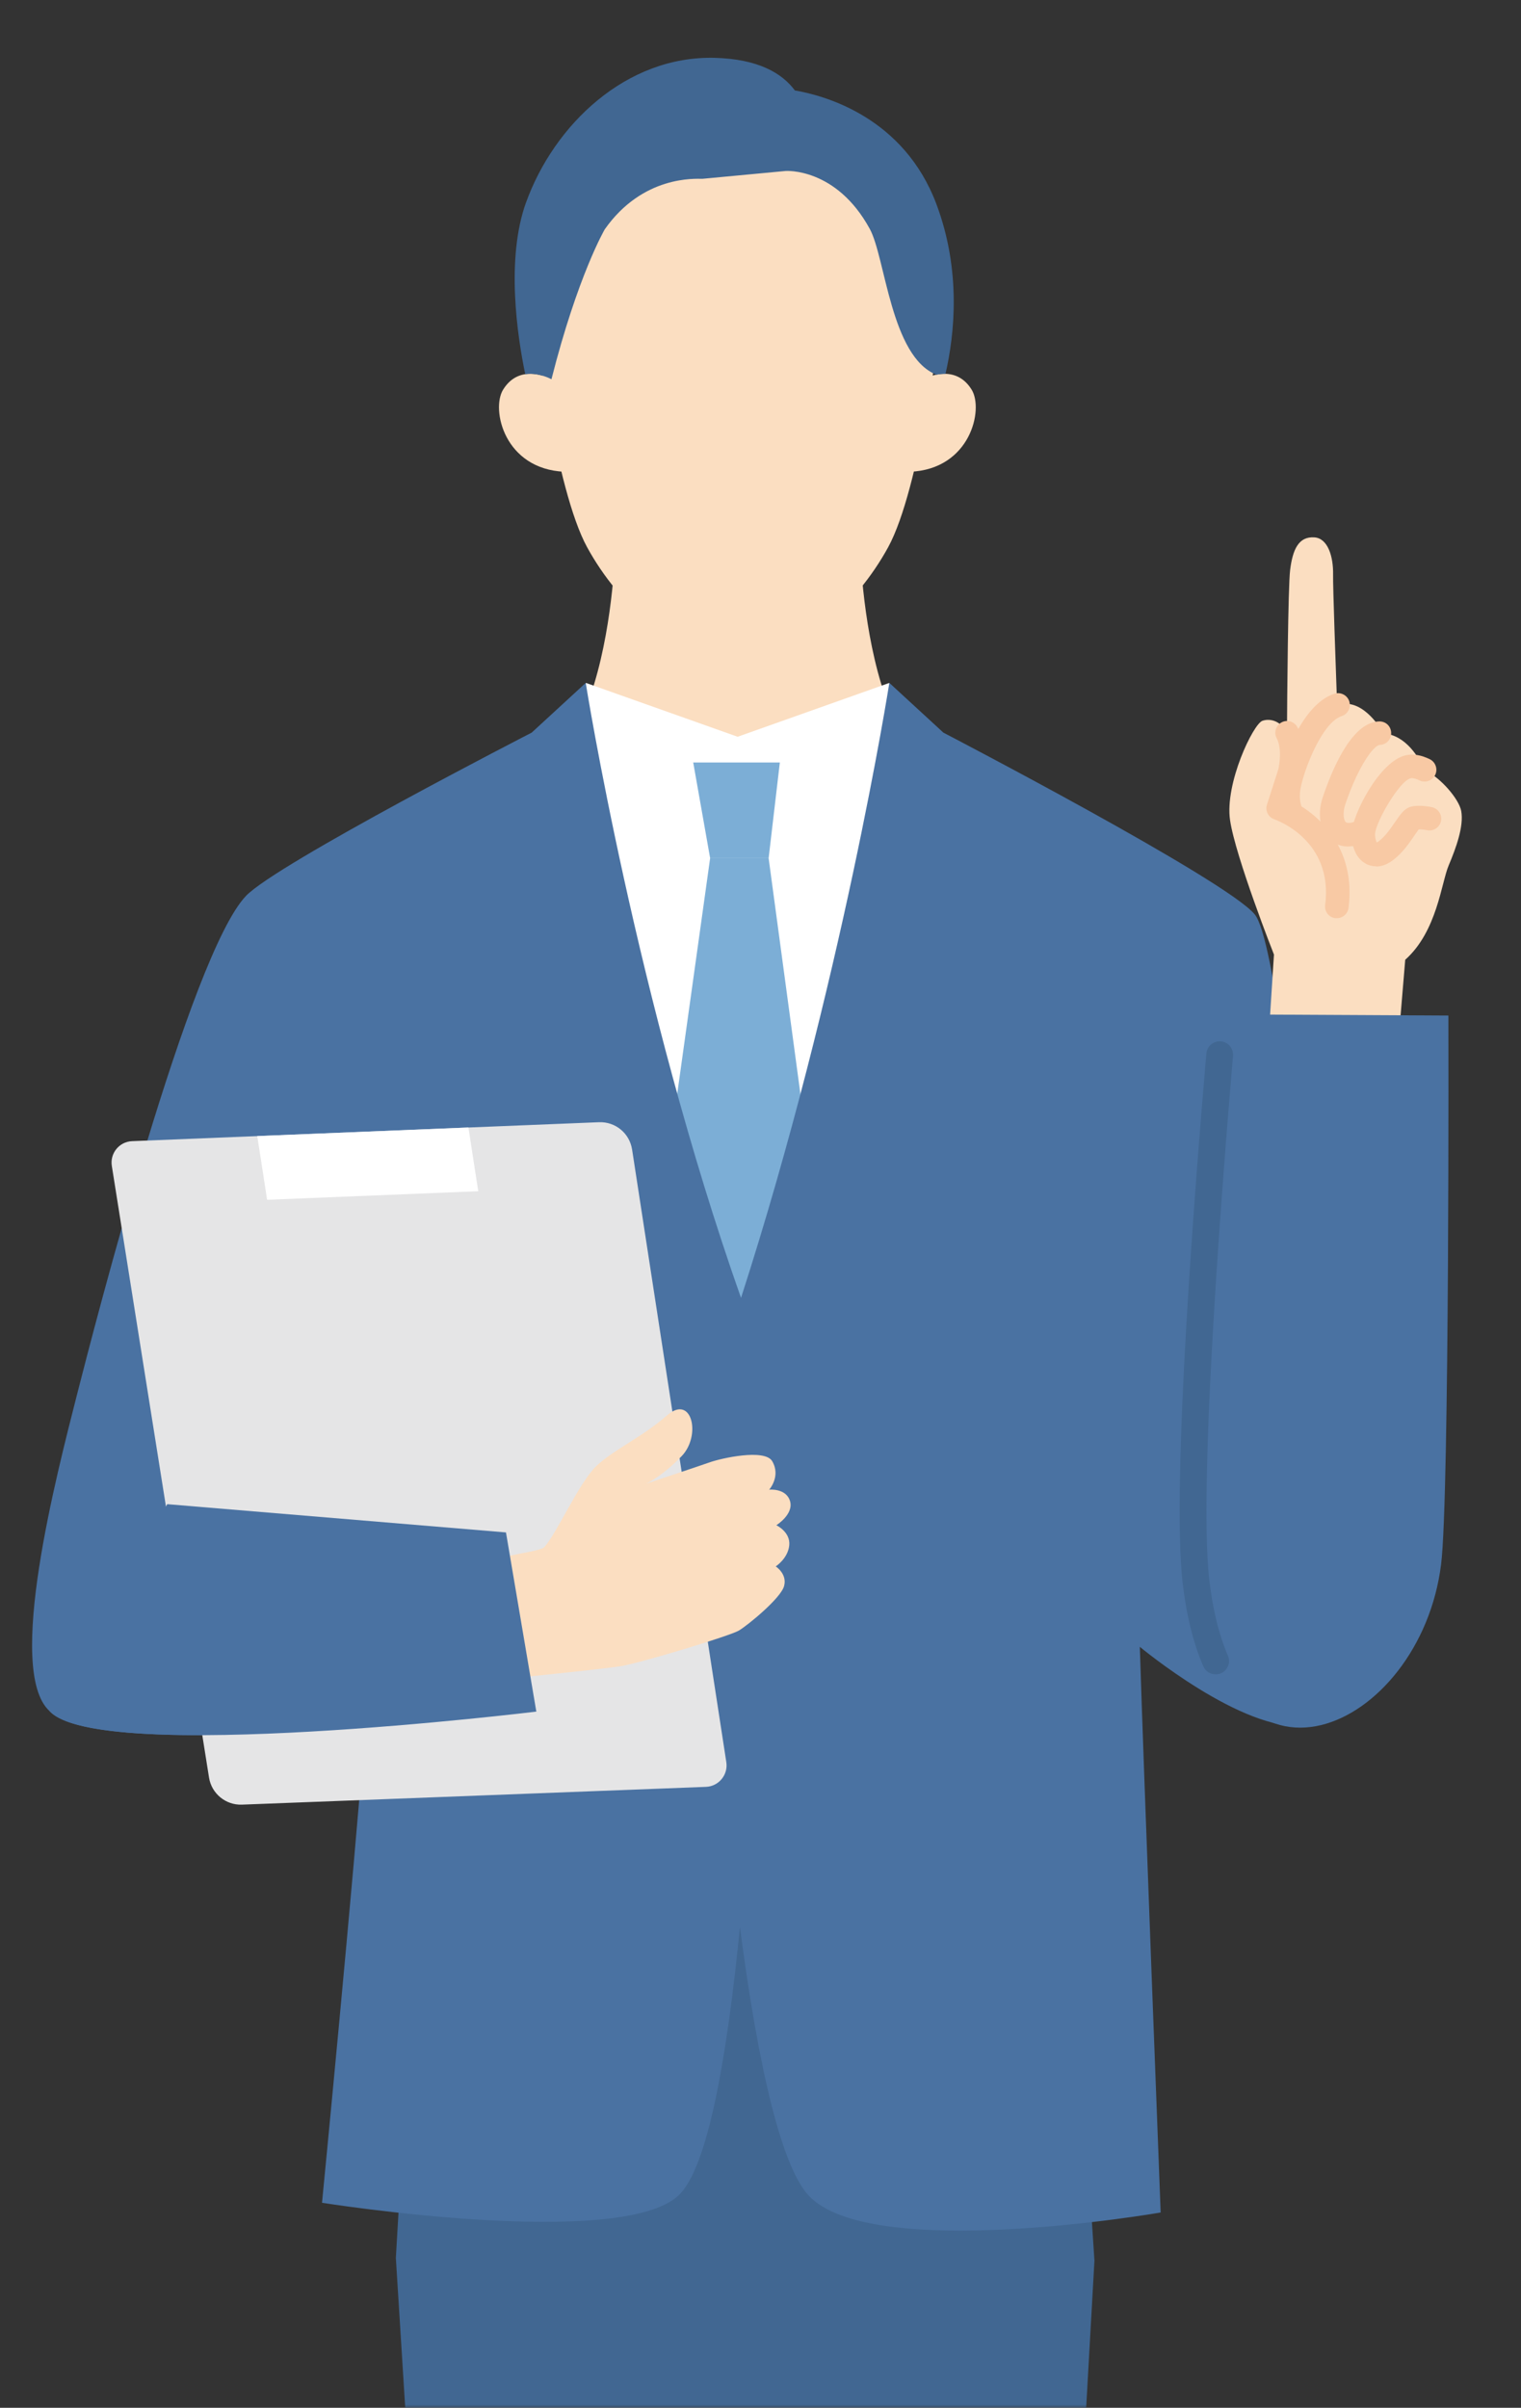 <svg width="237" height="375" viewBox="0 0 237 375" fill="none" xmlns="http://www.w3.org/2000/svg">
<rect x="0" y="0" width="237" height="375" fill="#333333" stroke="none"/>
<mask id="mask0_340_14014" style="mask-type:alpha" maskUnits="userSpaceOnUse" x="0" y="0" width="237" height="375">
<rect width="237" height="375" fill="#D9D9D9"/>
</mask>
<g mask="url(#mask0_340_14014)">
<path d="M114.937 143.245L77.043 122.79C95.949 122.954 95.966 82.555 95.966 82.555H133.926C133.926 82.555 133.942 122.954 152.848 122.79L114.954 143.245H114.937Z" fill="#FBDEC1"/>
<path d="M83.356 50.297C83.356 50.297 86.504 76.142 91.482 85.224C96.46 94.323 105.591 102.614 114.937 102.614C124.283 102.614 133.415 94.323 138.392 85.224C143.37 76.126 146.519 50.297 146.519 50.297C146.519 50.297 143.14 15.963 114.937 15.963C86.735 15.963 83.356 50.297 83.356 50.297Z" fill="#FBDEC1"/>
<path d="M87.971 73.474C78.593 73.078 76.483 63.765 78.395 60.683C81.082 56.332 85.927 59.068 85.927 59.068L89.125 60.172L90.032 73.639L87.971 73.457V73.474Z" fill="#FBDEC1"/>
<path d="M141.821 73.474C151.2 73.078 153.31 63.765 151.398 60.683C148.711 56.332 143.865 59.068 143.865 59.068L140.667 60.172L139.761 73.639L141.821 73.457V73.474Z" fill="#FBDEC1"/>
<path d="M91.284 106.355L114.937 114.745L138.59 106.355V170.754L113.207 231.181L91.284 170.754V106.355Z" fill="white"/>
<path d="M121.514 118.752H108.015L110.652 133.653H119.767L121.514 118.752Z" fill="#7CAED6"/>
<path d="M81.972 31.524C86.34 19.442 97.548 8.662 111.361 9.008C118.152 9.189 121.86 11.398 123.855 14.085C128.585 14.893 140.832 18.288 145.909 31.788C149.799 42.139 148.744 52.078 147.326 58.226C146.832 58.226 146.337 58.276 145.909 58.358C138.805 55.556 137.964 40.095 135.525 35.645C130.283 26.052 122.421 26.628 122.421 26.628L109.449 27.848C108.328 27.848 100.152 27.304 94.235 35.711C94.235 35.711 90.032 42.881 85.927 59.067C85.927 59.067 83.966 57.962 81.84 58.276C80.62 52.408 78.79 40.326 81.972 31.507V31.524Z" fill="#416792"/>
<path d="M110.652 133.652H119.767L127.827 193.419L113.207 231.182L101.982 195.727L110.652 133.652Z" fill="#7CAED6"/>
<path d="M111.064 629.904C111.064 629.904 110.866 524.858 110.734 495.963C110.602 467.069 113.404 384.308 113.404 384.308L118.152 385.05C118.152 385.05 121.053 468.668 121.184 497.562C121.316 526.457 122.107 629.689 122.107 629.689C143.107 632.623 159.573 629.525 159.573 629.525L162.408 496.557L170.534 352.084L167.023 298.316H64.796L61.681 351.655L70.895 498.897L73.911 630.266C73.911 630.266 90.889 635.195 111.064 629.92V629.904Z" fill="#416792"/>
<path d="M203.253 268.762L204.143 198.907C202.099 178.765 198.588 146.145 195.506 142.404C191.039 136.997 146.997 114.102 146.997 114.102L138.574 106.355C138.574 106.355 131.157 153.53 115.465 202.138C99.13 155.887 91.268 106.355 91.268 106.355L82.845 114.102C82.845 114.102 43.055 134.525 38.308 139.552C29.605 148.75 14.771 206.325 12.001 217.187C8.837 229.631 0.842 260.158 7.699 266.471C12.067 271.35 36.825 270.608 56.885 269.124C55.104 292.563 50.176 343.067 50.176 343.067C50.176 343.067 96.839 350.484 105.789 341.864C110.322 337.496 113.289 320.337 115.3 300.112C117.311 315.689 120.855 336.26 125.932 341.864C135.541 352.462 180.853 344.583 180.853 344.583C180.853 344.583 178.166 274.976 177.606 256.482C177.606 256.482 193.676 269.85 203.253 268.762Z" fill="#4A72A2"/>
<path d="M98.487 178.997L113.174 274.45C113.47 276.411 112.003 278.208 110.009 278.29L37.698 281.059C35.176 281.158 32.968 279.345 32.572 276.856L17.424 181.585C17.111 179.623 18.578 177.81 20.572 177.728L93.345 174.777C95.883 174.678 98.092 176.492 98.487 179.013V178.997Z" fill="#E5E5E6"/>
<path d="M82.631 261.082C88.4 260.489 95.471 259.73 96.905 259.467C100.498 258.791 113.751 254.769 115.135 253.945C116.52 253.121 121.662 248.918 122.173 247.022C122.701 245.127 120.871 243.956 120.871 243.956C120.871 243.956 122.783 242.736 122.981 240.66C123.179 238.583 120.97 237.544 120.97 237.544C120.97 237.544 123.723 235.83 123.097 233.77C122.47 231.726 119.849 232.006 119.849 232.006C119.849 232.006 121.712 229.946 120.327 227.572C119.174 225.594 112.383 227.094 110.52 227.77C108.657 228.429 100.696 231.067 100.696 231.067C100.696 231.067 103.136 229.979 106.218 226.781C109.3 223.583 107.817 217.056 103.943 220.435C100.07 223.814 95.702 225.726 92.982 228.264C90.263 230.803 86.719 238.912 84.79 240.973C84.362 241.434 81.131 241.912 79.433 242.291L82.614 261.098L82.631 261.082Z" fill="#FBDEC1"/>
<path d="M7.716 266.471C15.265 274.894 83.57 266.57 83.57 266.57L78.84 238.665L26.061 234.264L7.716 266.471Z" fill="#4A72A2"/>
<path d="M198.506 148.668C198.506 148.668 192.506 133.455 191.665 127.735C190.825 122.015 195.275 112.752 196.709 112.258C198.011 111.813 199.627 112.373 200.533 114.104C200.566 108.697 200.698 91.423 201.028 88.753C201.423 85.588 202.346 83.511 204.819 83.693C206.912 83.841 207.769 86.692 207.72 89.478C207.687 91.473 208.115 103.307 208.346 109.851C208.379 109.851 208.429 109.818 208.462 109.802C212.005 108.664 214.791 112.834 215.582 114.219C219.126 114.516 221.153 118.076 221.961 119.906C224.598 121.191 227.334 124.488 227.681 126.285C228.126 128.675 226.873 132.07 225.736 134.773C224.582 137.46 223.939 145.042 218.961 149.476L217.725 164.261L197.649 162.053L198.506 148.685V148.668Z" fill="#FBDEC1"/>
<path d="M210.159 131.823C210.868 131.823 211.61 131.674 212.318 131.394C213.258 131.015 213.719 129.96 213.34 129.021C212.961 128.081 211.906 127.62 210.967 127.999C210.406 128.23 209.928 128.18 209.78 128.098C209.434 127.933 209.104 126.812 209.648 125.197C211.676 119.246 214.066 116.049 215.005 116.016C216.011 115.983 216.802 115.142 216.769 114.12C216.736 113.115 215.945 112.323 214.873 112.356C210.917 112.488 207.95 118.768 206.154 124.026C205.049 127.241 205.857 130.273 208.115 131.394C208.709 131.691 209.401 131.839 210.126 131.839L210.159 131.823Z" fill="#F8C9A4"/>
<path d="M200.978 127.784C201.16 127.784 201.325 127.768 201.506 127.702C202.478 127.405 203.022 126.4 202.742 125.427C202.511 124.669 202.478 123.729 202.643 122.839C203.171 119.905 206.006 112.505 209.055 111.532C210.011 111.219 210.539 110.197 210.242 109.224C209.929 108.268 208.907 107.741 207.934 108.038C202.429 109.818 199.479 119.806 199.05 122.18C198.786 123.631 198.852 125.163 199.248 126.466C199.479 127.257 200.22 127.768 200.995 127.768L200.978 127.784Z" fill="#F8C9A4"/>
<path d="M208.313 142.998C209.22 142.998 210.011 142.322 210.126 141.399C211.313 132.218 205.643 126.927 201.423 124.817L202.742 120.729C202.742 120.729 202.775 120.598 202.792 120.532C203.368 117.631 203.154 115.109 202.165 113.263C201.687 112.373 200.583 112.026 199.693 112.504C198.803 112.982 198.457 114.087 198.935 114.977C199.495 116.048 199.594 117.729 199.215 119.724L197.418 125.312C197.105 126.268 197.632 127.29 198.572 127.603C198.935 127.735 207.786 130.883 206.484 140.954C206.352 141.959 207.061 142.882 208.066 142.998C208.149 142.998 208.231 142.998 208.297 142.998H208.313Z" fill="#F8C9A4"/>
<path d="M214.428 134.954C215.154 134.954 216.044 134.723 217.049 133.965C218.549 132.844 219.621 131.261 220.395 130.124C220.61 129.811 220.873 129.415 221.071 129.168C221.467 129.168 221.994 129.217 222.373 129.3C223.362 129.498 224.335 128.855 224.532 127.866C224.73 126.877 224.087 125.904 223.098 125.707C222.785 125.641 221.186 125.344 219.967 125.608C218.846 125.855 218.203 126.827 217.362 128.047C216.687 129.036 215.862 130.256 214.841 131.014C214.709 131.113 214.593 131.179 214.527 131.212C214.395 130.981 214.247 130.503 214.264 129.893C214.297 128.146 218.071 121.553 219.835 121.207C219.983 121.174 220.395 121.157 221.17 121.536C222.077 121.981 223.181 121.602 223.626 120.696C224.071 119.789 223.692 118.685 222.785 118.24C221.467 117.597 220.247 117.383 219.126 117.613C214.956 118.438 210.654 127.025 210.604 129.811C210.571 131.525 211.148 133.668 212.896 134.558C213.242 134.739 213.769 134.921 214.412 134.921L214.428 134.954Z" fill="#F8C9A4"/>
<path d="M186.342 246.164C184.199 227.308 190.611 157.98 190.611 157.98L225.686 158.162C225.686 158.162 225.884 232.978 224.549 243.642C221.302 269.586 190.611 283.613 186.342 246.164Z" fill="#4A72A2"/>
<path d="M72.988 175.602L74.521 185.524L41.621 186.859L40.088 176.937L72.988 175.602Z" fill="white"/>
<path d="M189.424 260.768C189.704 260.768 189.984 260.719 190.248 260.603C191.303 260.142 191.781 258.922 191.336 257.867C189.935 254.62 188.946 250.615 188.418 245.934C186.655 230.538 190.825 179.672 192.127 164.442C192.226 163.305 191.385 162.283 190.231 162.184C189.11 162.085 188.072 162.925 187.973 164.079C186.275 183.71 182.517 231.049 184.265 246.395C184.841 251.488 185.929 255.889 187.495 259.515C187.841 260.307 188.6 260.768 189.407 260.768H189.424Z" fill="#416792"/>
</g>
</svg>
